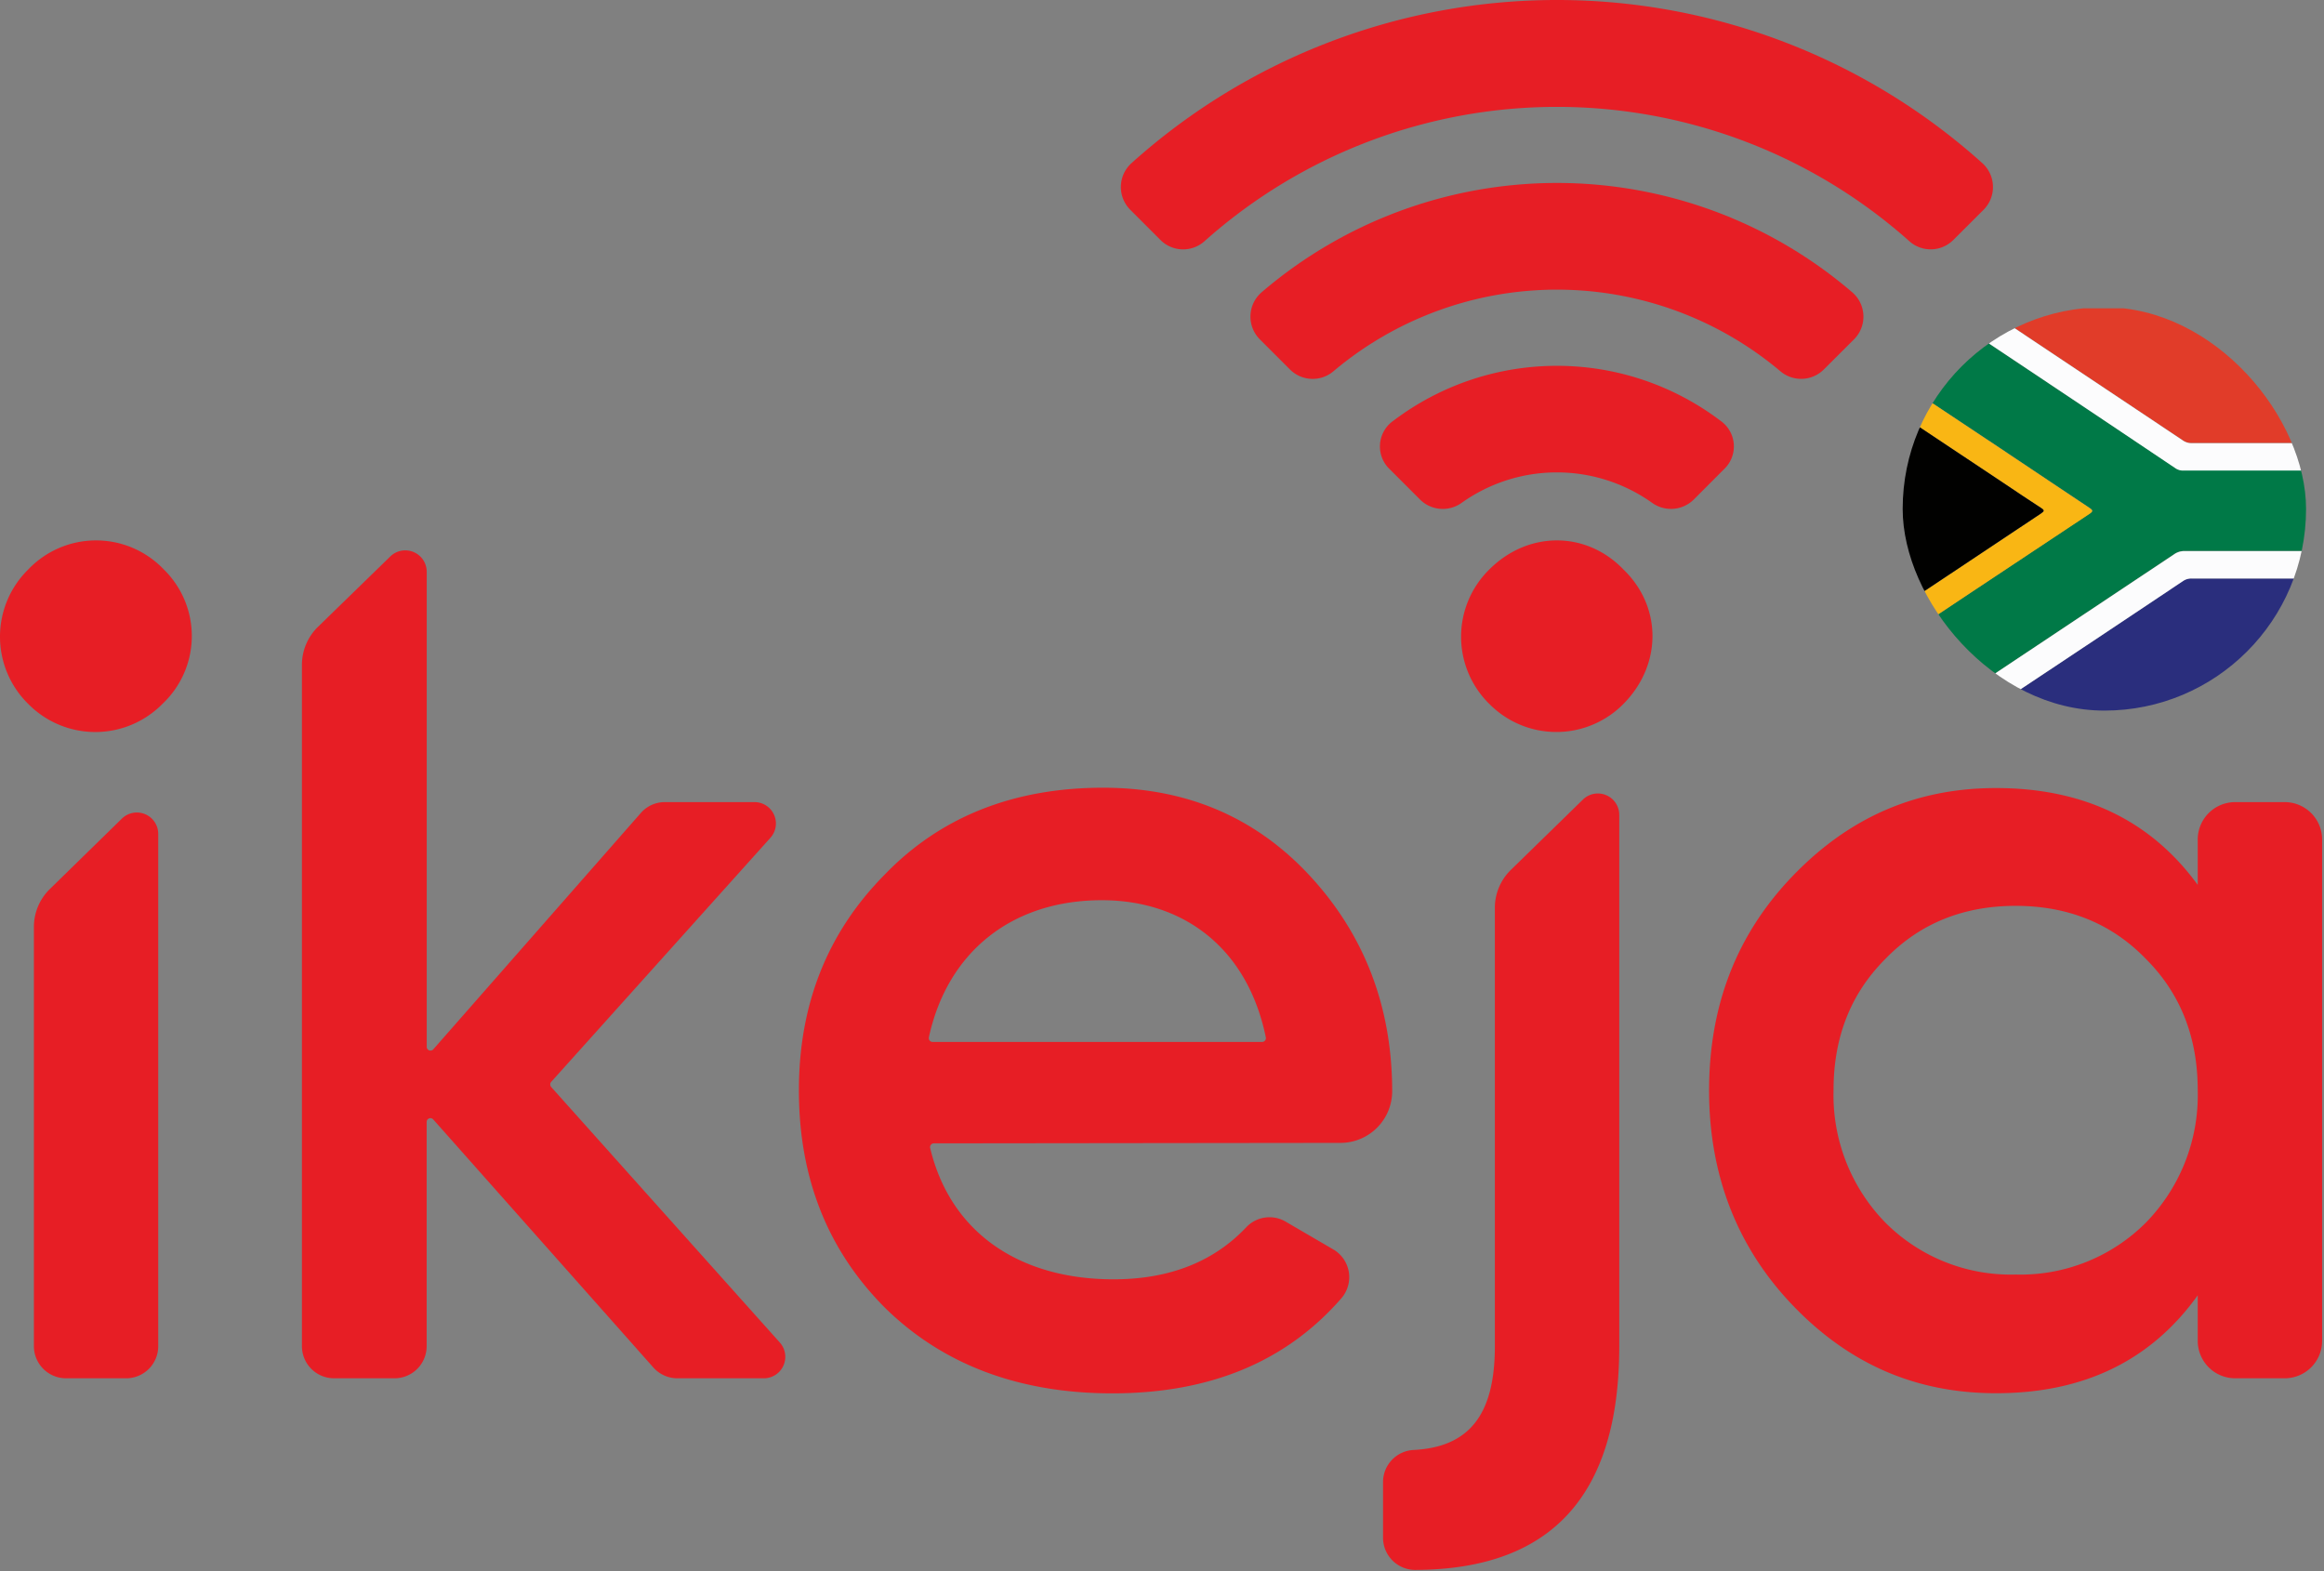<?xml version="1.0" encoding="UTF-8" standalone="no"?>
<svg
   viewBox="0 0 149.999 101.412"
   version="1.1"
   id="svg50"
   width="149.999"
   height="101.412"
   xmlns="http://www.w3.org/2000/svg"
   xmlns:svg="http://www.w3.org/2000/svg"
   xmlns:rdf="http://www.w3.org/1999/02/22-rdf-syntax-ns#"
   xmlns:cc="http://creativecommons.org/ns#"
   xmlns:dc="http://purl.org/dc/elements/1.1/">
  <rect x="0" y="0" width="149.999" height="101.412" fill="#808080" stroke="none"/>
  <defs
     id="defs7">
    <style
       id="style2">.cls-1{fill:none;}.cls-2{clip-path:url(#clip-path);}.cls-3{fill:#007947;}.cls-4{fill:#e13c29;}.cls-5{fill:#2a2e7d;}.cls-6{fill:#fcfcfd;}.cls-7{fill:#f9b614;}.cls-8{fill:#010100;}.cls-9{fill:#e71e25;}</style>
    <clipPath
       id="clip-path">
      <rect
         class="cls-1"
         x="282.92"
         y="45.65"
         width="59.99"
         height="59.99"
         rx="29.99"
         id="rect4" />
    </clipPath>
  </defs>
  <title
     id="title9">flag-red</title>
  <g
     id="Layer_2"
     data-name="Layer 2"
     transform="matrix(0.434,0,0,0.434,0.018,0.017)">
    <g
       id="Layer_1-2"
       data-name="Layer 1">
      <g
         class="cls-2"
         clip-path="url(#clip-path)"
         id="g26">
        <g
           id="NbEPae">
          <path
             class="cls-3"
             d="m 277,45.81 h 11 a 2.5,2.5 0 0 0 0.39,0.34 Q 306,57.87 323.53,69.58 a 2,2 0 0 0 1.25,0.31 h 42.55 v 12 h -42.49 a 2.61,2.61 0 0 0 -1.55,0.48 l -34.72,23.15 a 2.06,2.06 0 0 1 -1.19,0.47 c -3.25,0 -6.49,0 -9.74,0 -0.42,0 -0.63,-0.06 -0.62,-0.57 0,-2.24 0,-4.48 0.05,-6.72 l 0.22,-0.13 Q 294,87.47 310.7,76.35 c 0.54,-0.36 0.54,-0.52 0,-0.88 -4.5,-3 -9,-6 -13.47,-9 L 277.07,53.09 Z"
             id="path11" />
          <path
             class="cls-4"
             d="m 295.27,45.81 q 35.63,0 71.26,0 c 0.67,0 0.82,0.15 0.82,0.82 0,6.4 0,12.81 0,19.21 -0.18,0 -0.35,0 -0.53,0 h -41 a 2.26,2.26 0 0 1 -1.3,-0.44 l -28.6,-19.08 c -0.21,-0.13 -0.51,-0.23 -0.65,-0.51 z"
             id="path13" />
          <path
             class="cls-5"
             d="m 367.33,86 v 20 h -72.19 l 0.58,-0.4 Q 310.2,96 324.67,86.29 A 2.2,2.2 0 0 1 326,86 h 40.45 c 0.29,0 0.55,0 0.88,0 z"
             id="path15" />
          <path
             class="cls-6"
             d="m 367.33,86 c -0.3,0 -0.59,0 -0.88,0 H 326 a 2.2,2.2 0 0 0 -1.33,0.34 Q 310.21,96 295.72,105.61 l -0.58,0.4 h 72.19 c -0.16,0.37 -0.48,0.16 -0.71,0.17 h -89.77 q 0,-29.79 0,-59.58 c 0,-0.26 -0.21,-0.6 0.16,-0.8 v 7.28 4.83 c 0,0.24 0,0.47 0,0.71 v 34.59 c 0,0.23 0,0.47 0,0.7 v 4.82 c 0,2.24 0,4.48 -0.05,6.72 0,0.51 0.2,0.57 0.62,0.57 3.25,0 6.49,0 9.74,0 a 2.06,2.06 0 0 0 1.19,-0.47 L 323.29,82.4 a 2.61,2.61 0 0 1 1.55,-0.48 h 42.49 z"
             id="path17" />
          <path
             class="cls-6"
             d="m 295.27,45.81 c 0.14,0.28 0.44,0.38 0.67,0.54 l 28.6,19.08 a 2.26,2.26 0 0 0 1.3,0.44 h 41 c 0.18,0 0.35,0 0.53,0 v 4.07 h -42.59 a 2,2 0 0 1 -1.25,-0.31 Q 306,57.85 288.4,46.15 a 2.5,2.5 0 0 1 -0.39,-0.34 z"
             id="path19" />
          <path
             class="cls-7"
             d="m 277.07,98.73 v -4.82 q 13.21,-8.79 26.42,-17.59 c 0.51,-0.34 0.54,-0.48 0,-0.82 -1.88,-1.21 -3.73,-2.47 -5.6,-3.72 L 277.07,57.92 v -4.83 l 20.16,13.42 c 4.49,3 9,6 13.47,9 0.54,0.36 0.54,0.52 0,0.88 Q 294,87.45 277.29,98.6 Z"
             id="path21" />
          <path
             class="cls-8"
             d="m 277.07,57.92 20.83,13.86 c 1.87,1.25 3.72,2.51 5.6,3.72 0.53,0.34 0.5,0.48 0,0.82 q -13.22,8.78 -26.42,17.59 c 0,-0.23 0,-0.47 0,-0.7 V 58.63 c -0.08,-0.24 -0.02,-0.47 -0.01,-0.71 z"
             id="path23" />
        </g>
      </g>
      <path
         class="cls-9"
         d="m 4.16,104.65 a 14,14 0 0 1 0,-20 13.92,13.92 0 0 1 20.16,0 13.85,13.85 0 0 1 -0.21,20 14,14 0 0 1 -19.95,0 z"
         id="path28" />
      <path
         class="cls-9"
         d="m 5,200.16 v -62.35 a 7.88,7.88 0 0 1 2.38,-5.64 L 18.09,121.7 a 3.18,3.18 0 0 1 5.4,2.27 v 76.19 a 4.77,4.77 0 0 1 -4.77,4.78 h -9 A 4.78,4.78 0 0 1 5,200.16 Z"
         id="path30" />
      <path
         class="cls-9"
         d="m 113.54,204.94 h -12.85 a 4.79,4.79 0 0 1 -3.57,-1.61 L 64.41,166.47 a 0.56,0.56 0 0 0 -1,0.37 v 33.32 a 4.78,4.78 0 0 1 -4.78,4.78 h -9 a 4.78,4.78 0 0 1 -4.77,-4.78 V 98.84 a 7.91,7.91 0 0 1 2.38,-5.65 L 58,82.72 A 3.19,3.19 0 0 1 63.42,85 v 70.62 a 0.56,0.56 0 0 0 1,0.37 l 30.83,-35.11 a 4.73,4.73 0 0 1 3.58,-1.63 h 13.33 a 3.18,3.18 0 0 1 2.37,5.31 l -32.6,36.3 a 0.58,0.58 0 0 0 0,0.76 l 34,38 a 3.19,3.19 0 0 1 -2.39,5.32 z"
         id="path32" />
      <path
         class="cls-9"
         d="m 138.84,170 a 0.56,0.56 0 0 0 -0.55,0.69 c 3,12.59 13.29,19.53 27.26,19.53 8.3,0 14.87,-2.6 19.71,-7.7 a 4.75,4.75 0 0 1 5.86,-0.9 l 7.13,4.16 a 4.78,4.78 0 0 1 1.21,7.24 c -8.24,9.48 -19.6,14.16 -34.08,14.16 -13.88,0 -25.19,-4.28 -33.76,-12.68 q -12.86,-12.85 -12.85,-32.39 c 0,-12.85 4.28,-23.47 12.68,-32 8.39,-8.74 19.36,-13 32.56,-13 12.51,0 22.79,4.46 30.84,13.2 8.05,8.74 12.15,19.45 12.15,31.96 v 0 a 7.69,7.69 0 0 1 -7.66,7.66 z m 48.81,-15.08 a 0.57,0.57 0 0 0 0.56,-0.68 c -2.76,-13.44 -12.41,-20.4 -24.38,-20.4 -13.46,0 -23,7.77 -25.73,20.39 a 0.57,0.57 0 0 0 0.56,0.69 z"
         id="path34" />
      <path
         class="cls-9"
         d="m 224.65,129.33 10.72,-10.46 a 3.18,3.18 0 0 1 5.4,2.27 v 79.05 c 0,22.14 -10.06,33.17 -30.32,33.25 a 4.79,4.79 0 0 1 -4.81,-4.78 v -8.3 a 4.78,4.78 0 0 1 4.55,-4.76 c 8.3,-0.43 12.08,-5.28 12.08,-15.41 V 135 a 7.88,7.88 0 0 1 2.38,-5.67 z"
         id="path36" />
      <path
         class="cls-9"
         d="m 221.45,104.65 a 14,14 0 0 1 0,-20 c 5.76,-5.76 14.39,-5.76 19.94,0 5.76,5.55 5.76,14.19 0,20 a 14,14 0 0 1 -19.94,0 z"
         id="path38" />
      <path
         class="cls-9"
         d="m 332.36,119.25 h 7.38 a 5.57,5.57 0 0 1 5.56,5.57 v 74.55 a 5.57,5.57 0 0 1 -5.56,5.57 h -7.38 a 5.57,5.57 0 0 1 -5.56,-5.57 v -6.77 c -7,9.76 -17,14.56 -30,14.56 -11.83,0 -21.77,-4.28 -30.16,-13 -8.39,-8.72 -12.51,-19.54 -12.51,-32 0,-12.68 4.11,-23.3 12.51,-32 8.4,-8.7 18.33,-13 30.16,-13 13,0 23,4.8 30,14.4 v -6.6 a 5.57,5.57 0 0 1 5.56,-5.71 z m -32.64,70.26 a 26.35,26.35 0 0 0 19.36,-7.71 27.15,27.15 0 0 0 7.72,-19.71 q 0,-11.82 -7.72,-19.53 c -5.14,-5.31 -11.65,-7.88 -19.36,-7.88 -7.71,0 -14.22,2.57 -19.36,7.88 q -7.73,7.71 -7.72,19.53 a 27.11,27.11 0 0 0 7.72,19.71 26.35,26.35 0 0 0 19.36,7.71 z"
         id="path40" />
      <path
         class="cls-9"
         d="m 290.46,35.64 a 4.76,4.76 0 0 1 -6.54,0.2 78.74,78.74 0 0 0 -104.84,0 4.76,4.76 0 0 1 -6.54,-0.19 l -4.47,-4.47 a 4.79,4.79 0 0 1 0.21,-7 94.62,94.62 0 0 1 126.44,0 4.79,4.79 0 0 1 0.21,7 z"
         id="path42" />
      <path
         class="cls-9"
         d="m 271.19,54.91 a 4.77,4.77 0 0 1 -6.46,0.26 51.57,51.57 0 0 0 -66.46,0 4.77,4.77 0 0 1 -6.46,-0.25 l -4.48,-4.48 a 4.78,4.78 0 0 1 0.24,-7 67.44,67.44 0 0 1 87.86,0 4.77,4.77 0 0 1 0.24,7 z"
         id="path44" />
      <path
         class="cls-9"
         d="m 251.84,74.26 a 4.81,4.81 0 0 1 -6.2,0.47 24.41,24.41 0 0 0 -28.29,0 4.8,4.8 0 0 1 -6.19,-0.46 l -4.52,-4.52 a 4.66,4.66 0 0 1 0.53,-7.21 40.29,40.29 0 0 1 48.66,0 4.65,4.65 0 0 1 0.52,7.2 z"
         id="path46" />
    </g>
  </g>
</svg>
